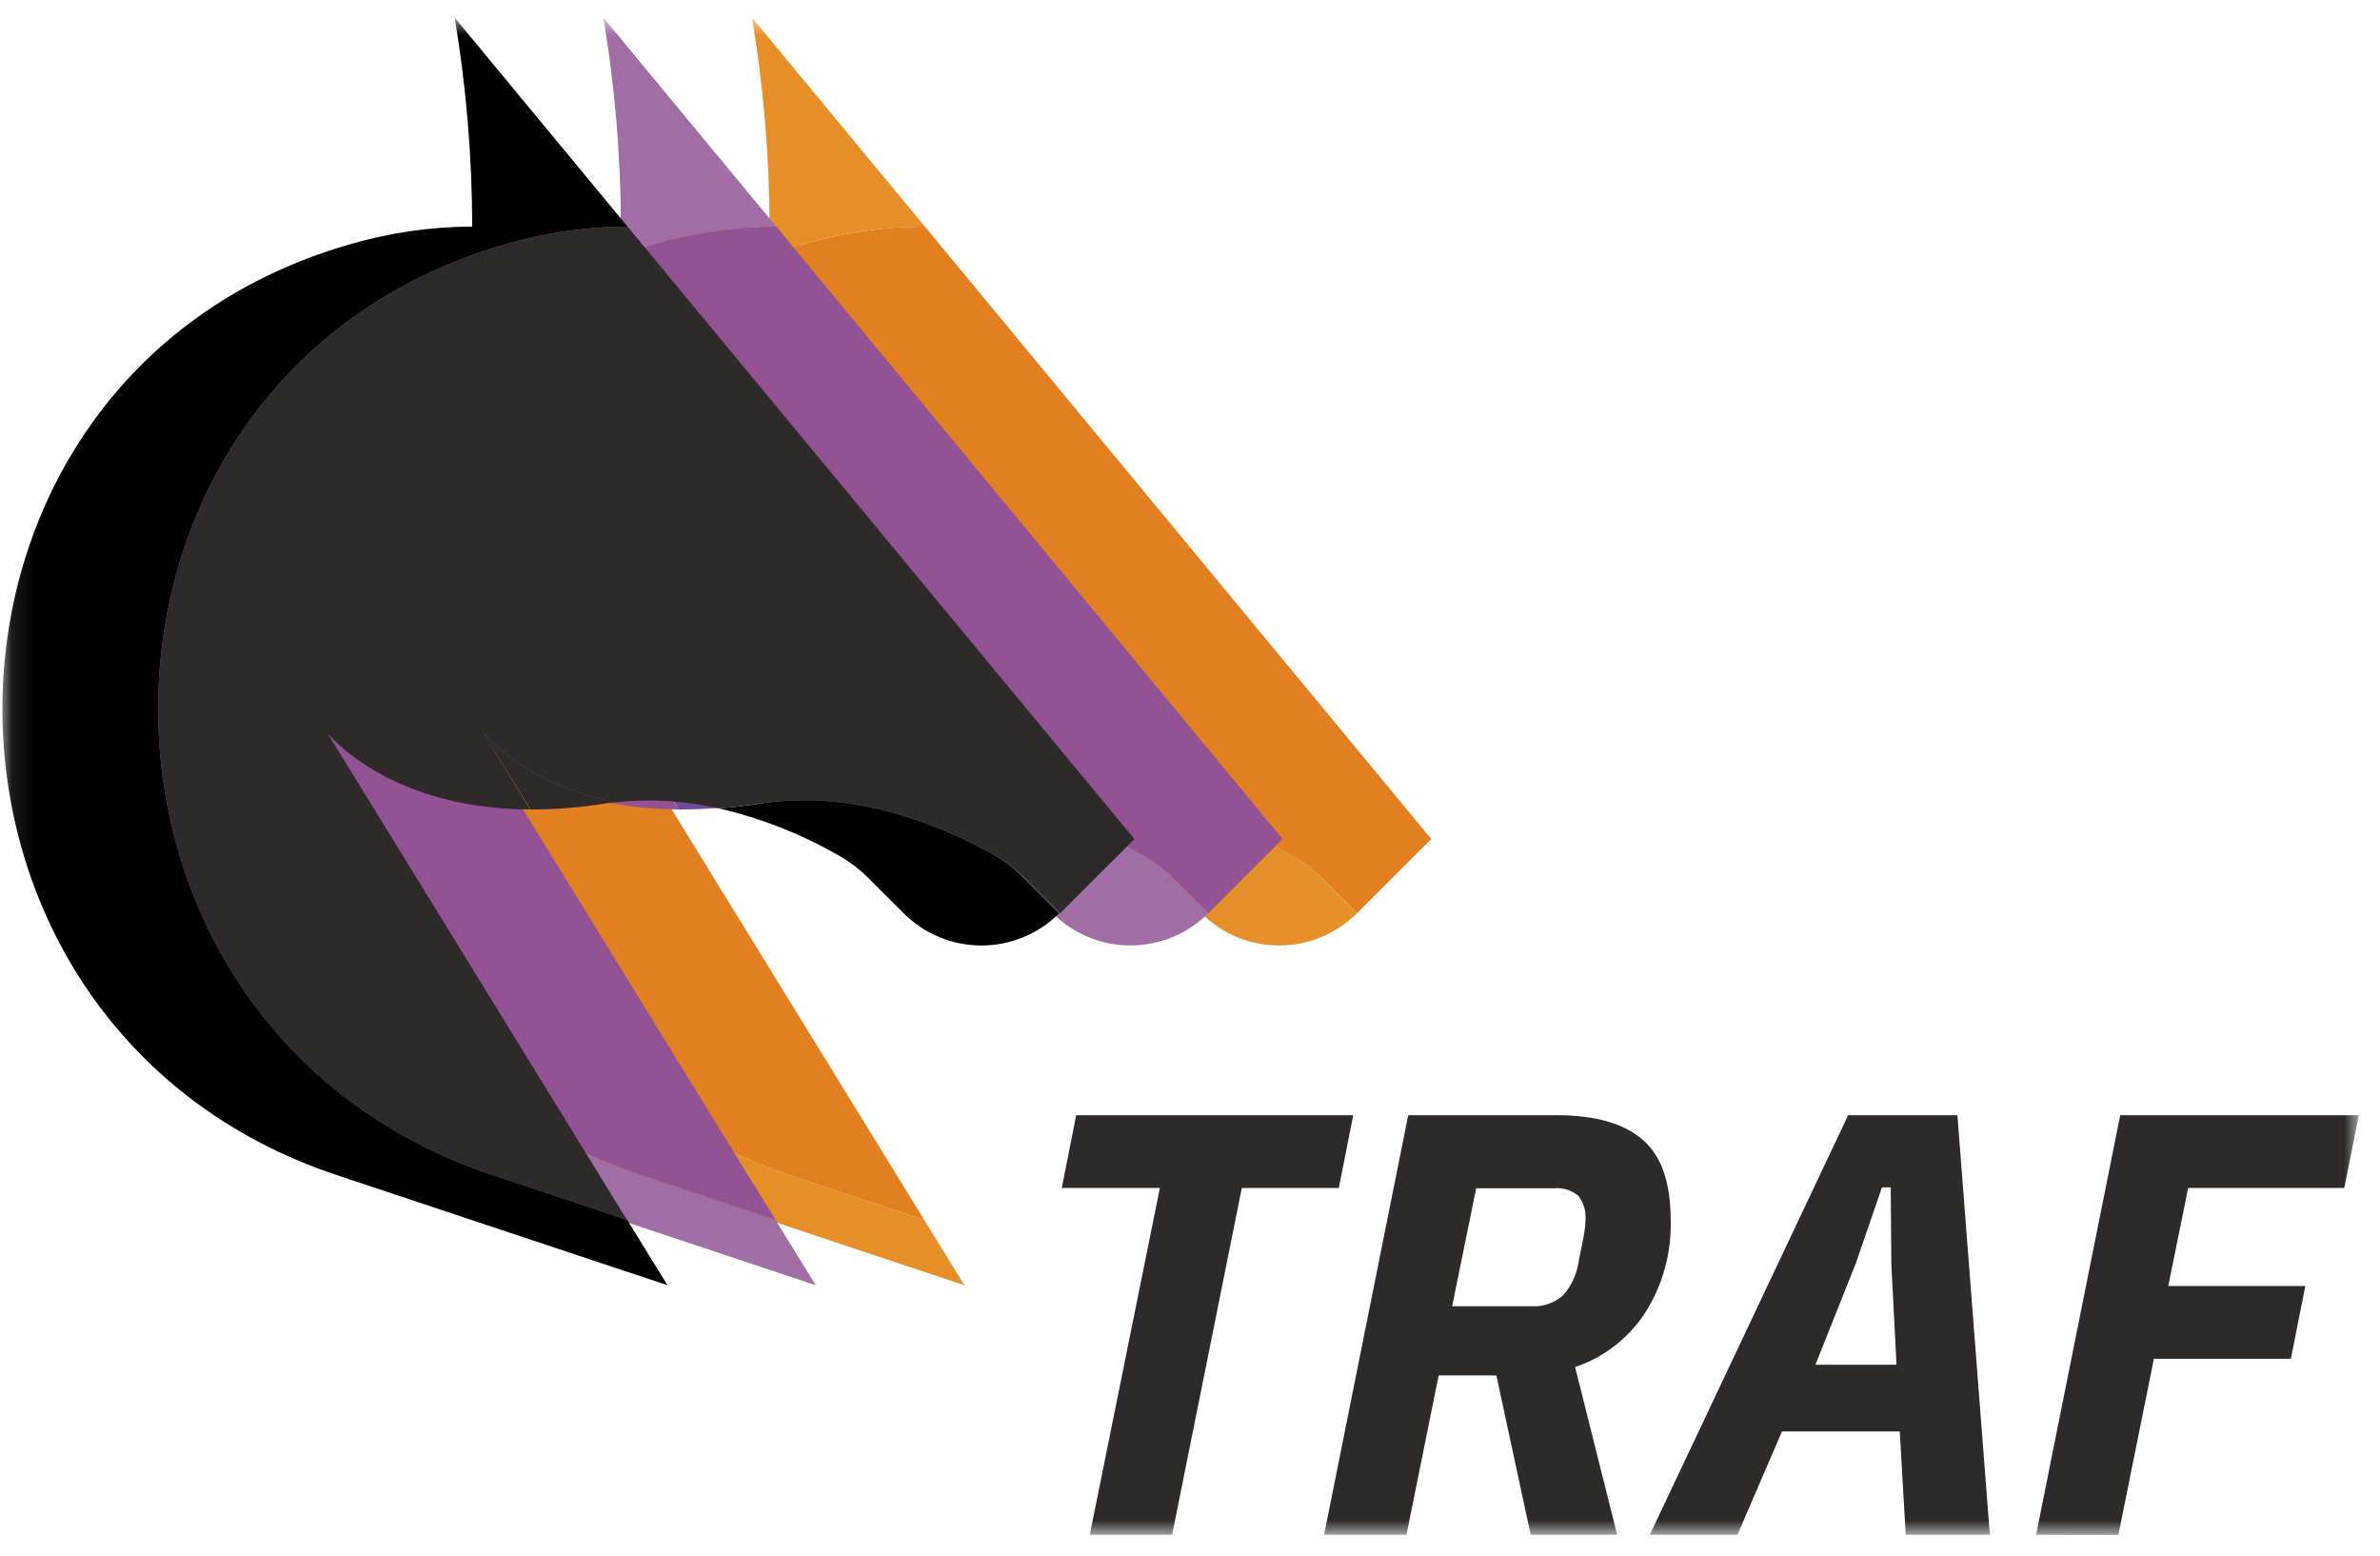 <svg width="101" height="66" viewBox="0 0 101 66" fill="none" xmlns="http://www.w3.org/2000/svg">
<g clip-path="url(#clip0_6290_6923)">
<g clip-path="url(#clip1_6290_6923)">
<mask id="mask0_6290_6923" style="mask-type:luminance" maskUnits="userSpaceOnUse" x="0" y="0" width="101" height="66">
<path d="M100.1 0.75H0.1V65.112H100.1V0.75Z" fill="white"/>
</mask>
<g mask="url(#mask0_6290_6923)">
<path d="M52.699 50.4L49.742 65.112H46.247L49.222 50.4H45.06L45.67 47.314H57.426L56.816 50.4H52.699Z" fill="#2D2A29"/>
<path d="M59.687 65.112H56.191L59.761 47.314H66.084C67.68 47.314 68.883 47.655 69.691 48.337C70.499 49.018 70.902 50.165 70.899 51.776C70.936 53.16 70.559 54.524 69.817 55.692C69.113 56.774 68.065 57.586 66.842 57.998L68.627 65.112H64.957L63.503 58.355H61.052L59.687 65.112ZM64.964 55.417C65.462 55.451 65.952 55.287 66.329 54.96C66.696 54.542 66.93 54.024 67.002 53.472C67.106 52.981 67.177 52.613 67.222 52.356C67.259 52.151 67.28 51.944 67.285 51.736C67.31 51.381 67.206 51.029 66.991 50.746C66.847 50.621 66.678 50.526 66.496 50.469C66.313 50.413 66.121 50.394 65.931 50.415H62.644L61.625 55.417H64.964Z" fill="#2D2A29"/>
<path d="M80.873 65.112L80.62 60.728H75.622L73.733 65.112H70.014L78.429 47.314H83.067L84.443 65.112H80.873ZM80.263 53.614L80.237 50.374H79.865L78.749 53.614L77.042 57.898H80.482L80.263 53.614Z" fill="#2D2A29"/>
<path d="M86.406 65.112L89.976 47.314H100.099L99.486 50.4H92.859L92.014 54.558H97.831L97.217 57.648H91.404L89.898 65.12L86.406 65.112Z" fill="#2D2A29"/>
<path d="M33.115 31.092L35.116 34.342C36.156 34.345 37.194 34.263 38.221 34.097C38.385 34.071 38.545 34.056 38.705 34.038C34.807 33.23 33.115 31.092 33.115 31.092Z" fill="#F18D1F"/>
<path d="M34.011 10.382C35.712 9.879 37.475 9.62 39.248 9.612L31.914 0.75C32.403 3.679 32.652 6.643 32.658 9.612C30.879 9.619 29.109 9.878 27.403 10.382C8.031 16.016 7.779 43.48 26.92 49.858L40.928 54.525L39.221 51.754L33.532 49.858C14.391 43.476 14.64 16.016 34.011 10.382Z" fill="#E68E27"/>
<path d="M54.946 36.358C53.358 35.425 49.278 33.383 44.834 34.097C44.232 34.19 43.663 34.253 43.112 34.294C44.949 34.713 46.71 35.409 48.337 36.358C48.762 36.609 49.153 36.912 49.501 37.262L50.989 38.749C51.863 39.622 53.048 40.112 54.284 40.112C55.519 40.112 56.704 39.622 57.579 38.749L56.091 37.262C55.749 36.913 55.364 36.609 54.946 36.358Z" fill="#E68E27"/>
<path d="M39.248 9.612C37.475 9.62 35.712 9.879 34.012 10.382C14.64 16.016 14.391 43.48 33.529 49.858L39.222 51.754L26.507 31.092C26.507 31.092 29.058 34.316 35.116 34.342L33.116 31.092C33.116 31.092 34.808 33.23 38.694 34.038C40.167 33.879 41.656 33.966 43.101 34.294C43.651 34.253 44.217 34.19 44.823 34.097C49.285 33.394 53.346 35.425 54.934 36.358C55.36 36.608 55.751 36.911 56.098 37.262L57.586 38.749L60.739 35.596L39.248 9.612Z" fill="#E27F20"/>
<path d="M26.809 31.092L28.806 34.342C29.847 34.345 30.887 34.263 31.915 34.097C32.078 34.071 32.238 34.056 32.398 34.038C28.501 33.23 26.809 31.092 26.809 31.092Z" fill="#6E4A97"/>
<path d="M27.704 10.382C29.404 9.879 31.167 9.62 32.94 9.612L25.607 0.75C26.096 3.679 26.345 6.643 26.351 9.612C24.571 9.619 22.802 9.878 21.096 10.382C1.724 16.016 1.471 43.48 20.609 49.858L34.618 54.525L32.911 51.754L27.21 49.858C8.08 43.476 8.333 16.016 27.704 10.382Z" fill="#A06EA5"/>
<path d="M48.638 36.358C47.05 35.425 42.97 33.383 38.523 34.097C37.924 34.19 37.351 34.253 36.801 34.294C38.638 34.713 40.401 35.409 42.029 36.358C42.454 36.608 42.844 36.912 43.19 37.262L44.677 38.749C45.552 39.622 46.737 40.112 47.972 40.112C49.208 40.112 50.393 39.622 51.267 38.749L49.78 37.262C49.439 36.913 49.056 36.609 48.638 36.358Z" fill="#A06EA5"/>
<path d="M32.941 9.612C31.168 9.62 29.405 9.879 27.705 10.382C8.333 16.016 8.08 43.48 27.221 49.858L32.911 51.754L20.196 31.092C20.196 31.092 22.747 34.316 28.805 34.342L26.808 31.092C26.808 31.092 28.501 33.23 32.387 34.038C33.859 33.879 35.346 33.966 36.79 34.294C37.34 34.253 37.906 34.19 38.512 34.097C42.974 33.394 47.039 35.425 48.627 36.358C49.051 36.608 49.441 36.912 49.787 37.262L51.275 38.749L54.428 35.596L32.941 9.612Z" fill="#935293"/>
<path d="M20.516 31.092L22.516 34.342C23.558 34.344 24.597 34.262 25.625 34.097C25.785 34.071 25.945 34.056 26.105 34.038C22.189 33.23 20.516 31.092 20.516 31.092Z" fill="#2D2A29"/>
<path d="M21.394 10.382C23.094 9.879 24.857 9.62 26.63 9.612L19.296 0.75C19.785 3.679 20.034 6.643 20.04 9.612C18.261 9.619 16.492 9.878 14.785 10.382C-4.586 16.016 -4.835 43.48 14.302 49.858L28.326 54.525L26.619 51.754L20.925 49.858C1.773 43.476 2.022 16.016 21.394 10.382Z" fill="black"/>
<path d="M42.328 36.358C40.739 35.425 36.66 33.383 32.216 34.097C31.613 34.19 31.044 34.253 30.494 34.294C32.324 34.715 34.079 35.411 35.7 36.358C36.125 36.609 36.516 36.912 36.864 37.262L38.352 38.749C39.227 39.622 40.413 40.113 41.649 40.113C42.885 40.113 44.071 39.622 44.946 38.749L43.458 37.262C43.121 36.914 42.741 36.61 42.328 36.358Z" fill="black"/>
<path d="M26.63 9.612C24.857 9.62 23.094 9.879 21.394 10.382C2.022 16.016 1.773 43.48 20.91 49.858L26.604 51.754L13.889 31.092C13.889 31.092 16.425 34.316 22.498 34.342L20.516 31.092C20.516 31.092 22.208 33.23 26.094 34.038C27.567 33.879 29.056 33.966 30.501 34.294C31.052 34.253 31.617 34.19 32.223 34.097C36.686 33.394 40.747 35.425 42.335 36.358C42.76 36.608 43.151 36.911 43.499 37.262L44.986 38.749L48.14 35.596L26.63 9.612Z" fill="#2D2A29"/>
</g>
</g>
</g>
<defs>
<clipPath id="clip0_6290_6923">
<rect width="100.2" height="65" fill="white" transform="translate(0 0.75)"/>
</clipPath>
<clipPath id="clip1_6290_6923">
<rect width="101" height="65" fill="white" transform="translate(-0.4 0.75)"/>
</clipPath>
</defs>
</svg>
